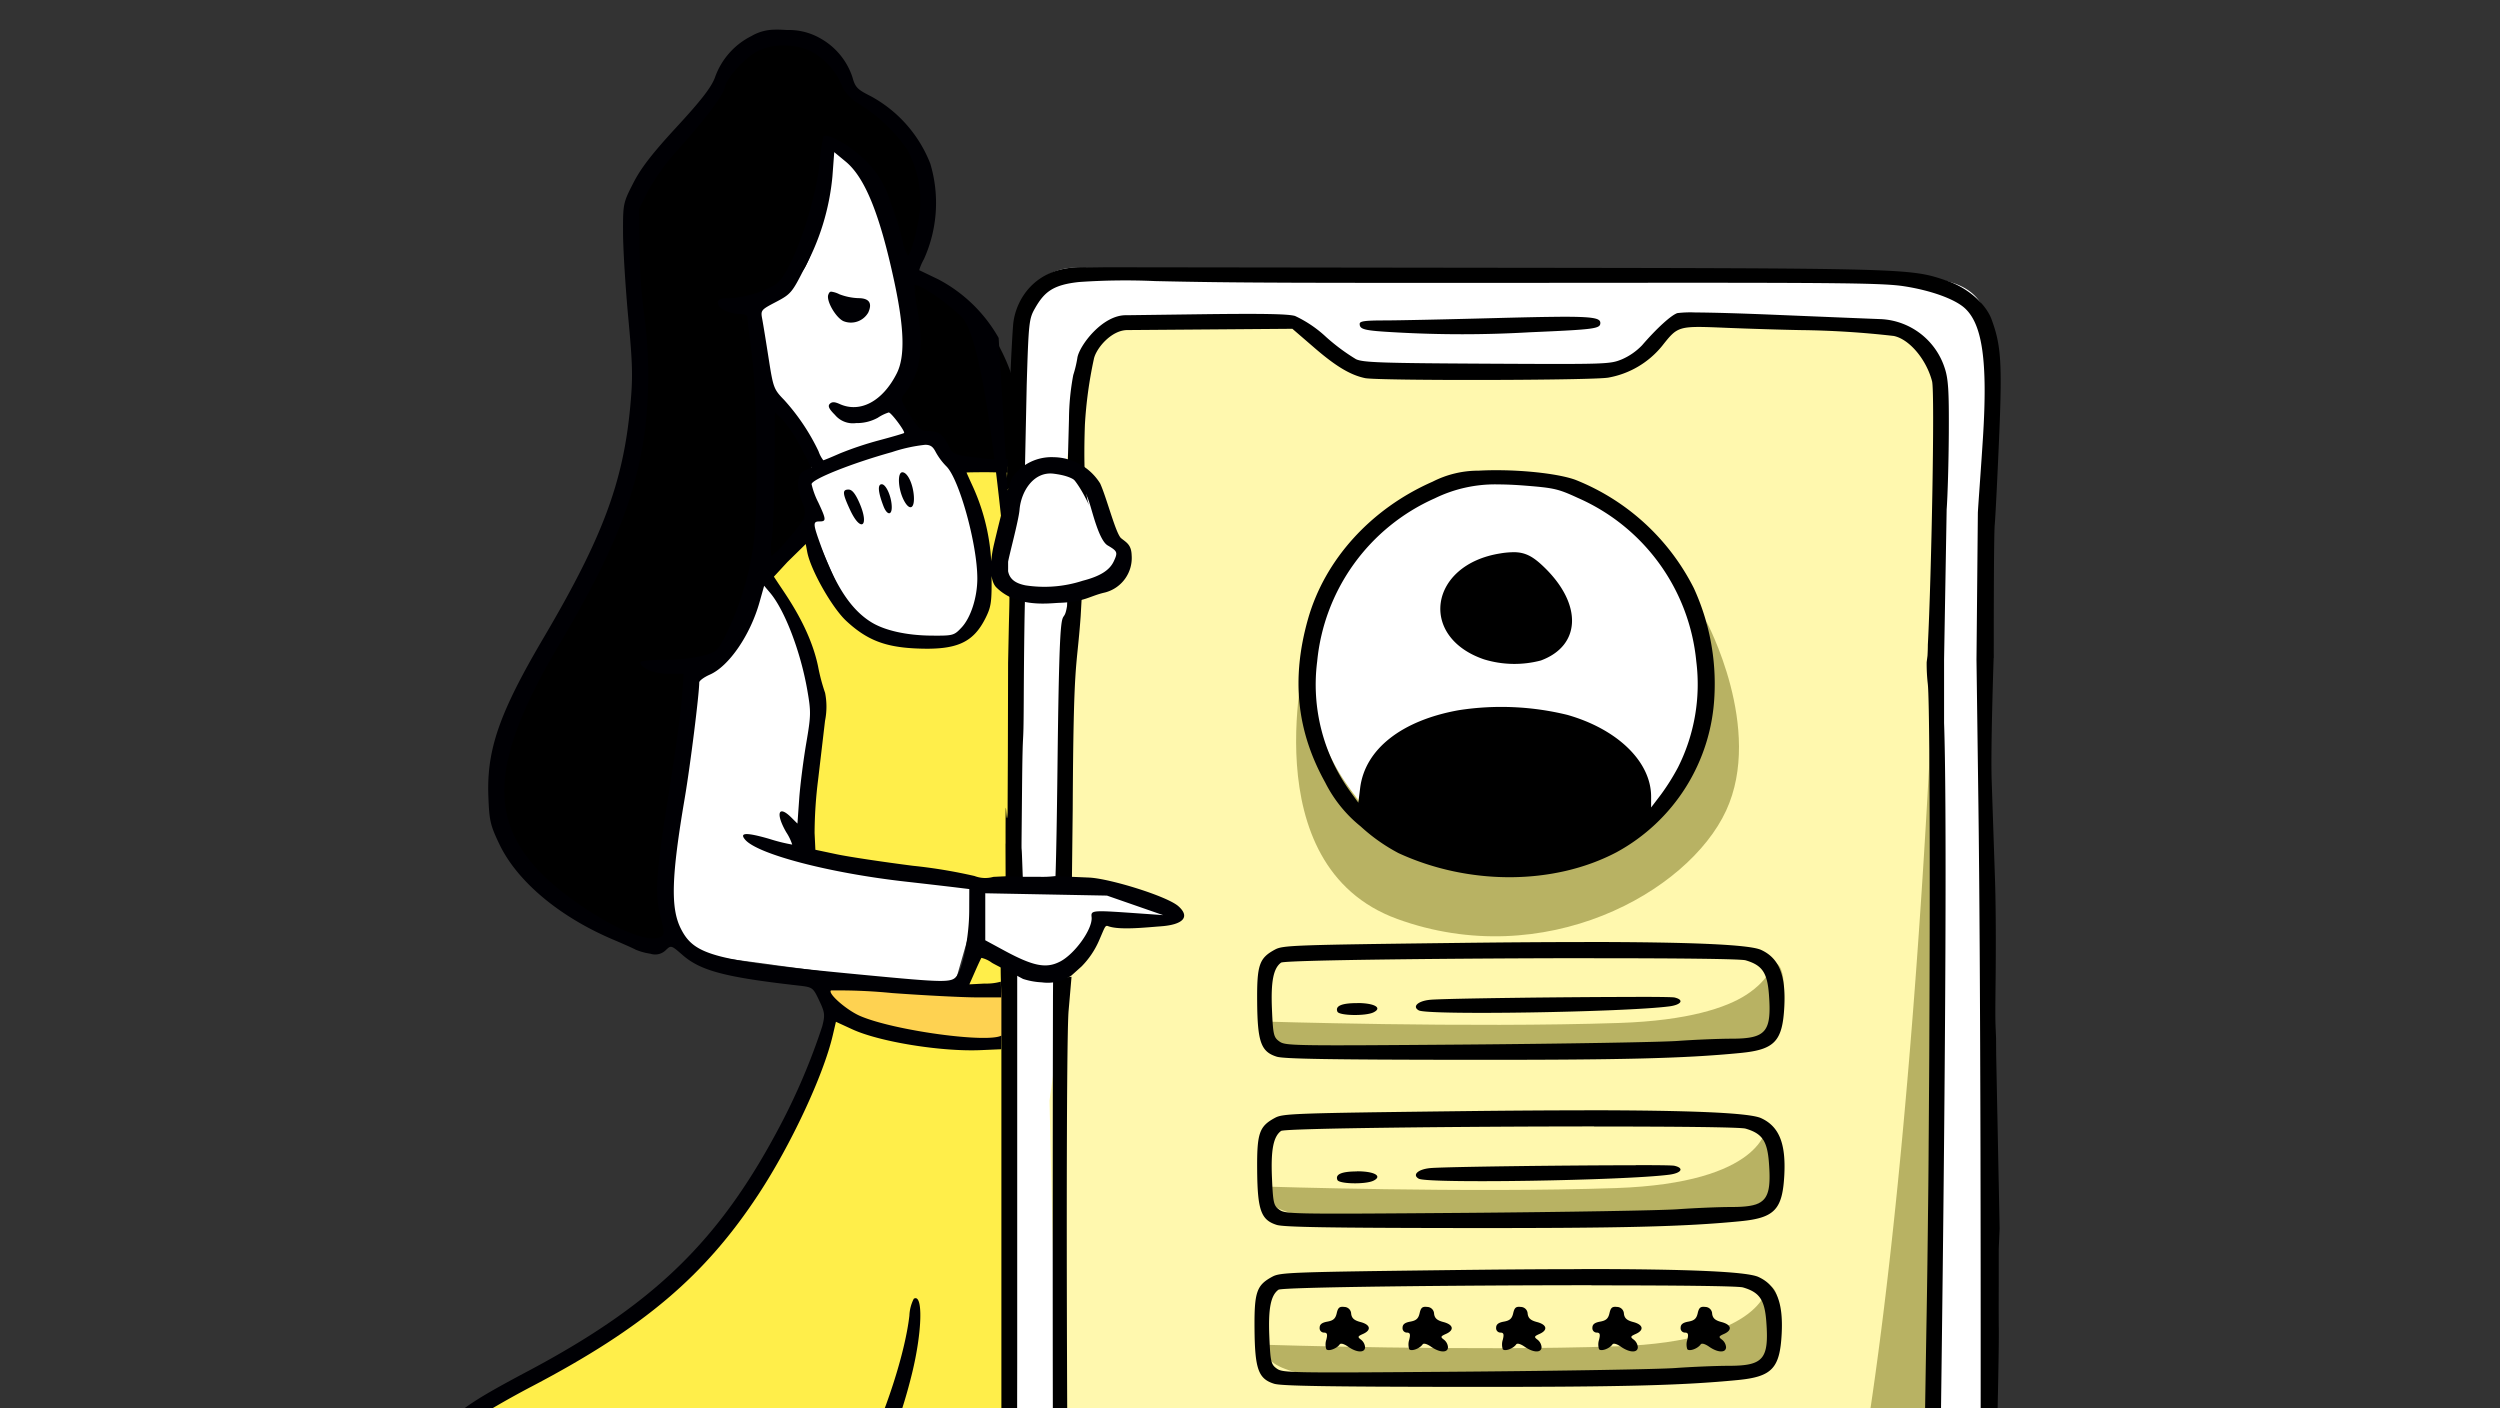 <svg xmlns="http://www.w3.org/2000/svg" xmlns:xlink="http://www.w3.org/1999/xlink" width="355" height="200" viewBox="0 0 355 200">
  <rect x="0" y="0" width="355" height="200" fill="#333333" stroke="none"/>
  <defs>
    <clipPath id="clip-path">
      <rect id="Rectangle_2341" data-name="Rectangle 2341" width="355" height="200" rx="7" fill="#61e268"/>
    </clipPath>
  </defs>
  <g id="Group_19349" data-name="Group 19349" transform="translate(-146 -2614)">
    <g id="Mask_Group_41" data-name="Mask Group 41" transform="translate(146 2614)" clip-path="url(#clip-path)">
      <g id="Group_19335" data-name="Group 19335" transform="translate(53.396 4.206)">
        <g id="Group_19332" data-name="Group 19332" transform="translate(90.216 33.794)">
          <path id="Path_34264" data-name="Path 34264" d="M8.052,0,128.667,1.592c4.443,0,8.646,1.99,8.646,6.408l.911,160.833L139.794,237a8.023,8.023,0,0,1-8.045,8H8.052a8.023,8.023,0,0,1-8.045-8L-1.1,112.167.006,8A8.023,8.023,0,0,1,8.052,0Z" transform="translate(1.101)" fill="#fff"/>
          <path id="Path_34261" data-name="Path 34261" d="M307.224,2664.408l-2.542,14.7,8.282,13.606-7.294,6.442-.988,39.31,14.942,5.829-10.044.622-4.9,7.609-2.491,17.765,2.491,109.025,8.854,6.156h108l6.009-12.513.725-206.928-4.948-5.461-31.819-.994-8,6.456-36.819-.454-11.864-6.87-23.054.868Z" transform="translate(-296.773 -2652)" fill="#fff590" opacity="0.726"/>
        </g>
        <path id="path1650" d="M295.874,379.07s-2.564,2.976-2.6,3.906,4.754,8.693,5.872,11.93a24.094,24.094,0,0,1,.509,12.945c-1.119,5.562-.966,14.969-.966,14.969s18.832,2.274,20.409,2.78c.607.195,4.165-.641,4.237,2.5.1,4.245-3.5,13.185-2.935,13.06a50.978,50.978,0,0,1,6.468.5L328,401.681l.305-34.486-9.2-1.011s5.278,9.915,5.024,16.792c-.129,3.473-.557,4.129-1.495,5.683a5.477,5.477,0,0,1-4.433,3.217,26.9,26.9,0,0,1-10.578-1.231s-8.3-7.977-8.927-13.553Z" transform="translate(-237.274 -304.983)" fill="#ffee4a"/>
        <path id="path1652" d="M315.874,566.068c-.611-.608-1.253-4.395-1.253-4.395l25.938,1.216s0,7.616-.18,7.616-22.742-2.614-24.5-4.438Z" transform="translate(-250.905 -426.329)" fill="#fed251"/>
        <path id="path1654" d="M210.258,574.638a60.413,60.413,0,0,1-11.567,25.188c-9.637,12.443-16.822,19.249-25.021,23.4S152.7,634.583,149.4,641.02s-2.2,16.221-1.118,18.151,5.9,5.435,12.8,3.719,17.116-5.006,17.116-5.006-7.264-3.72-14.024-2.647,6.687-3.576,12.728-1.43,16.973,5.793,21.792,3.646,18.77-15.232,20.638-28.533.576-8.512,0-2.5-7.336,21.74-14.959,27.391a40.507,40.507,0,0,1-16.865,6.841s21.611,8.6,30.6,10.537,15.822,2.074,17.26.214,1.007-6.007,1.007-7.08-1.654-54.135-1.654-54.135l.791-31.752s-18.016.333-25.252-4.33h0Z" transform="translate(-145.249 -434.934)" fill="#ffee4a"/>
        <path id="Path_34262" data-name="Path 34262" d="M295.291,2692.872l1.654,5.423h6.275l5.384-.55,4.232-3.377v-2.61l-2.288-2.571-1.944-6-3.594-3.033-4.086-.338-3.168,2.15-.811,2.737-.911,3.815Z" transform="translate(-206.596 -2618.206)" fill="#fff"/>
        <g id="Group_19333" data-name="Group 19333" transform="translate(96.499 84.013)">
          <path id="path1673" d="M545.653,455.457s-.128,2.315-3.805,4.682c-2.767,1.785-8.163,3.642-17.983,3.972-21.348.715-50.839-.213-50.839-.213s-2.2,3.933,9.977,4.648,52.087-.5,55.681-.929,7.63-1.144,8.07-3.647S547.928,455.743,545.653,455.457Z" transform="translate(-443.813 -407.071)" fill="#6a650f" opacity="0.469"/>
          <path id="path1688" d="M544.221,527.051s-.432,7.937-21.36,8.653-49.838-.215-49.838-.215-2.157,3.933,9.78,4.649,51.061-.5,54.585-.93,7.48-1.143,7.911-3.646S546.45,527.337,544.221,527.051Z" transform="translate(-443.298 -455.217)" fill="#6a650f" opacity="0.469"/>
          <path id="path1690" d="M544.221,593.91s-.432,7.938-21.36,8.653-49.838-.214-49.838-.214-2.157,3.933,9.78,4.649,51.061-.5,54.585-.929,7.48-1.145,7.911-3.647S546.45,594.2,544.221,593.91Z" transform="translate(-443.081 -499.607)" fill="#6a650f" opacity="0.469"/>
          <path id="path1671" d="M544.846,679.23s-29.8,15.676-49.735,17.193-23.6-5.461-23.6-5.461-.1,13.348,9.255,13.754,36.818.708,45.361.708,15.765-.4,17.392-1.821,2.441-3.742,2.339-7.888-1.016-16.485-1.017-16.485Z" transform="translate(-442.458 -556.329)" fill="#6a650f" opacity="0.469"/>
          <path id="path1658" d="M543.588,345.6c-5.39,11.63-25.833,22.957-46.683,15.372s-12.872-38.146-12.872-38.146,1.176,23.987,18.263,29.145,28.478-.606,34.377-9.4,4.109-23.869,4.109-23.869S548.978,333.965,543.588,345.6Z" transform="translate(-448.381 -318.694)" fill="#6a650f" opacity="0.469"/>
          <path id="path1661" d="M521.637,387.533s-5.087,126.62-20.953,147.048-31.332,14.2-31.332,14.2-2.13,6.025-7.928,6.025-6.6-6.26-6.6-6.26-28.793,3.934-40.8-11.64a119.31,119.31,0,0,1-16.985-29.733l.915,40.151s-3.56,15.472,16.985,16.788,78.416-.606,78.416-.606l11.388-1.085s14.548,3.815,15.564-9.028.611-84.143.611-84.143Z" transform="translate(-397.043 -378.422)" fill="#6a650f" opacity="0.469"/>
        </g>
        <path id="Path_34263" data-name="Path 34263" d="M292.262,2748.8l6.747,2.692,5.372.543,3.063-2.751,1.921-4.4v-.829l6.544.511h3.083l.971-1.371-9.988-3.3-12.167-.484-4.613.484h-1.8Z" transform="translate(-206.618 -2618.206)" fill="#fff"/>
        <path id="Path_34265" data-name="Path 34265" d="M4079.549,2642.021l-10.759,93.888,6.462,13.34,38.6,5.2,4.323-15.109-24.276-3.427v-22.7l-1.967-9.2-4.328-8.511,6.3-6.433,5.143,11.844,8.477,4.424,8.792-1.325,1.864-6.79v-8.154l-4.323-10.316-3.821-2.81h-2.512l-2.9-4.155,2.9-5.91v-8.237l-3.721-13.7-3.377-9.321-4.074-2.35-10.571,4.452Z" transform="translate(-4031.888 -2618.206)" fill="#fff"/>
        <path id="Path_34266" data-name="Path 34266" d="M27.656,0A27.578,27.578,0,0,1,55.312,27.5c0,5.225-1.638,13.25-4.342,17.669C46.278,52.843,37.675,55,27.656,55a27.5,27.5,0,1,1,0-55Z" transform="translate(132.652 63.794)" fill="#fff"/>
        <g id="Group_19336" data-name="Group 19336">
          <path id="path1647" d="M227.474,207.335s-6.06-.807-7.677,3.3S208.028,224.6,207.6,227s-2.063,7.352-1.667,12.216,3.092,16.614,0,27.483-11.417,25.945-14.582,31.022-4.83,16.667-4.039,21.673,12.729,13.23,17.476,15.017,6.976,1.144,6.473-2a49.775,49.775,0,0,1,1.006-17.092,145.86,145.86,0,0,0,2.445-16.59l.72-3.218s3.451.787,5.9-6.078,2.3-6.222,2.3-6.222l7.463-6.929-.2-3.084.05-4,.489-1.446a10.617,10.617,0,0,0-3.642-7.959c-3.966-3.691-4.12-12.894-4.12-12.894l-1.627-2.225-3.61-.151s10.068-1.263,12.153-5.308,2.435-9.875,2.892-14.224.007-4.336,2.347-3.173,4.627,5.613,6.153,10.215a97.14,97.14,0,0,1,2.645,10.568l.864,10.417-3,5.007,3.763,5.461a3.24,3.24,0,0,1,3.61,1.213c1.373,1.973,10.781,3.085,10.781,3.085l-.763-13.1s-2.187-7.181-7.374-10.821a52.4,52.4,0,0,0-7.476-4.652s5.136-8.849,1.118-15.726-7.729-7.23-9.458-10.113-3.909-6.166-10.057-6.042Z" transform="translate(-169.609 -205.574)"/>
          <path id="path1721" d="M174.1,158.176c-6.6,0-9.177,4.644-9.579,7.838-.11.869-.365,5.619-.549,10.558-.277,7.405-.162,12.128-.7,13.41l2.861-1.832.28-13.264c.267-8.837.326-9.392,1.17-10.867,1.313-2.3,2.512-3.343,6.257-3.742a94.716,94.716,0,0,1,10.806-.133c11.432.254,18.1.278,65.923.242,31.815-.024,37.542.045,40.429.492,3.837.593,7.229,1.823,8.647,3.134,2.487,2.3,3.228,7.569,2.563,18.23-.259,4.159-.63,9-.732,10.759l-.194,20.853,2.452-.186s-.017-17.219.137-18.905c.1-1.061.372-6.548.615-12.193.462-10.746.3-13.292-1.057-16.974-.837-2.267-3.44-4.522-6.352-5.5-5.3-1.788-4.77-1.774-67.756-1.848ZM261.35,164.6a15.66,15.66,0,0,0-2.546.091c-.889.3-2.943,2.173-5.009,4.568a8.891,8.891,0,0,1-2.848,1.988c-1.72.705-2.076.716-19.16.626-15.044-.08-17.571-.166-18.605-.63a28.551,28.551,0,0,1-4.234-3.139,16.942,16.942,0,0,0-4.435-3.007c-1.024-.3-4.767-.358-14.009-.236l-9.9.131c-3.451-.106-6.767,4.4-7,6.07a15.95,15.95,0,0,1-.58,2.417,34.9,34.9,0,0,0-.609,6.256l-.208,7.691c1.668,1.242,3.111,4.731,3.111,4.621v0c-.728-1.417-.815-6.7-.643-11.489a60.058,60.058,0,0,1,1.261-9.286c.269-1.5,2.46-4.172,4.777-4.172l10.641-.082,12.784-.1,3.164,2.73c3.023,2.608,5.08,3.837,7.151,4.274,1.861.392,32.376.329,34.546-.07a12.7,12.7,0,0,0,7.636-4.494c2.273-2.873,2.24-2.863,9.077-2.58,3.237.134,8.022.281,10.632.326a128.579,128.579,0,0,1,13.188.832c2.2.444,4.63,3.316,5.443,6.442.412,1.585-.1,27.925-.6,37.388a28.5,28.5,0,0,1-.164,2.94,8.482,8.482,0,0,1,2.468-.852l.366-21.3c.145-1.89.283-6.766.306-10.835.034-6.108-.072-7.733-.612-9.312a10.031,10.031,0,0,0-8.917-6.857c-1.195-.043-8.011-.321-15.148-.619-4.929-.205-8.9-.32-11.32-.331h0Zm-19.193.614c-2.193.011-5.2.077-9.313.186-6.669.178-13.707.331-15.639.331-2.8.006-3.512.105-3.512.493,0,.8.683.958,5.093,1.2v0a166.108,166.108,0,0,0,19.019-.009c9.28-.4,10.062-.5,10.062-1.326,0-.657-.882-.9-5.71-.879ZM233.423,187c-.967-.007-1.919.013-2.824.064a14.246,14.246,0,0,0-6.545,1.563c-8.777,3.855-15.317,11.074-17.709,19.549-2.382,8.442-1.592,15.888,2.454,23.164a18.888,18.888,0,0,0,5.037,6.242,25.6,25.6,0,0,0,5.364,3.787c10.055,4.638,22.13,4.532,30.943-.107a26.666,26.666,0,0,0,13.923-22.176,32.58,32.58,0,0,0-2.929-15.355,32.092,32.092,0,0,0-16.829-15.373C242.083,187.558,237.613,187.026,233.423,187Zm-.163,2.017c1.16,0,2.438.056,3.893.17,4.158.328,4.732.461,7.523,1.748a28.3,28.3,0,0,1,16.817,23.213,26.237,26.237,0,0,1-2.6,15.055,31.268,31.268,0,0,1-2.431,3.871l-1.383,1.817v-1.535c0-4.939-4.738-9.569-11.884-11.61a39.441,39.441,0,0,0-15.446-.666c-8.118,1.458-13.3,5.546-13.986,11.035l-.261,2.1-1.212-1.676a25.968,25.968,0,0,1-4.63-18.39,28.3,28.3,0,0,1,16.7-23.157A19.5,19.5,0,0,1,233.26,189.013Zm2.3,9.626a12.044,12.044,0,0,0-1.913.175c-10.073,1.6-11.639,11.849-2.3,15.04a14.716,14.716,0,0,0,8.076.161c5.706-2.113,5.923-7.965.485-13.23C238.325,199.251,237.235,198.649,235.559,198.639Zm-61.245,4.828-2.075.237-.1,2.581c-.656,4.014-1.046-4.451-1.353,22.587-.189,16.566-.364,17.1-.364,17.1l2.4.085h0l.122-10.873c.112-22.072.538-19.315,1.13-27.453l.238-4.263h0Zm-10.394.127-.134.106c.272.352.159,2.293.082,5.793l-.1,4.877-.033,13.108v.017h0l-.039,8.075c-.169,3.517-.3-6.025-.287,4.461H163.4l.021,5.961,2.481.063h0l-.166-4.477c-.073-1.99-.086,1.641.011-9s.206-4.814.244-12.716c.033-7.186.128-14.434.221-15.533Zm137.36,10.26.273,20.608c.291,21.919.406,68.528.263,121.394-.092,34.124-.118,35.2-.849,36.928-2.086,4.943-5.8,7.526-12.518,8.712a35.247,35.247,0,0,0-5.68,1.852l10.47-.7,2.089-1.058c4.311-2.183,5.7-3.618,7.626-7.855a12.962,12.962,0,0,0,.917-5V353.228h0l-.119-3.807c-.065-2.094.079-11.3.321-20.466s.41-18.15.377-19.973c-.032-1.732-.008-6.488-.008-6.488h0v-4.977h0l.125-2.838h0l-.245-12.3-.244-12.3h0l-.017-2.44-.045-1.054c-.073-1.7-.073-2.134-.015-7.685,0,0,.093-8.252-.093-13.822-.132-3.929-.343-10.231-.47-14.009-.159-4.718.294-17.824.294-17.824Zm-7.074.4a25.349,25.349,0,0,0,.164,3.13c.432,3.919.327,60.848-.164,89.2-.5,29.175-.6,44.429-.39,62.089.132,11.03-.395,15.972-2,18.842-.757,1.351-1.144,1.626-3.509,2.5-2.454.905-3.169,1-9.3,1.231h0c-9.515.358-75.829.6-84.864.315-11.761-.376-13.606-.665-16.593-2.587-3.55-2.285-4.461-5.466-4.473-15.6,0-3.433-.17-8.2-.371-10.6-.562-6.779-.844-93.268-.346-99.019l.418-4.832h0l-2.62.324-.014,1.936c-.014,1.942-.184,90.25.311,103.794.227,6.2.4,12.457.373,13.9a19.044,19.044,0,0,0,1.8,8.54,14.723,14.723,0,0,0,6.449,5.08c2.053.834,2.594.889,11.458,1.161,13,.4,26.814.451,54.108.2,33.455-.3,39.15-.5,42.753-1.5,5.255-1.452,6.817-3.047,7.793-7.957.677-3.406,1.157-14.536.911-21.112-.245-6.519-.21-16.238.151-43.58.7-53.149.8-86.408.427-96.812v-9.037c-.079-2.184-2.3-.943-2.3-.943Zm-50.221,27.091Zm1.6,12.652q-7.638,0-17.654.121c-23.539.284-25.132.341-26.243.937-2.273,1.22-2.6,2.177-2.552,7.506.049,5.632.549,7.018,2.785,7.716,1,.312,7.524.422,26.2.443,22.892.025,31.631-.189,39.638-.971,4.862-.473,5.978-1.654,6.232-6.578.231-4.49-.752-6.891-3.3-8.059C269.06,254.362,260.862,253.994,245.586,253.993Zm1.4,2.3c11.445,0,20.79.084,21.511.294,2.353.689,3.076,1.745,3.311,4.841.4,5.332-.394,6.278-5.282,6.289-1.8,0-5.245.144-7.647.316s-15.916.4-30.032.514c-24.8.194-25.695.179-26.552-.436-.817-.586-.9-.948-1.056-4.512-.172-3.986.193-5.875,1.29-6.681C203.018,256.554,227.913,256.3,246.984,256.29Zm5.912,5.494c-9.344,0-27.426.214-29.259.411-1.7.183-2.511.966-1.552,1.5,1.258.706,29.151.26,35.557-.568,1.745-.226,2.17-.934.76-1.263C258.155,261.81,256.012,261.785,252.9,261.784Zm-39.554.877q-3.33,0-2.808,1.219c.245.568,3.971.643,5.1.105C216.987,263.346,215.8,262.661,213.343,262.661Zm32.243,15.225q-7.638,0-17.654.12c-23.539.284-25.132.341-26.243.937-2.273,1.219-2.6,2.176-2.552,7.5.049,5.632.549,7.017,2.785,7.716,1,.312,7.524.422,26.2.443,22.892.025,31.631-.188,39.638-.969,4.862-.474,5.978-1.654,6.232-6.58.231-4.49-.752-6.889-3.3-8.058C269.06,278.256,260.862,277.888,245.586,277.887Zm1.4,2.3c11.445,0,20.79.084,21.511.3,2.353.688,3.076,1.744,3.311,4.841.4,5.331-.394,6.277-5.282,6.287-1.8,0-5.245.145-7.647.317s-15.916.4-30.032.515c-24.8.194-25.695.179-26.552-.437-.817-.586-.9-.949-1.056-4.512-.172-3.986.193-5.875,1.29-6.682C203.018,280.447,227.913,280.189,246.984,280.183Zm5.912,5.5c-9.344,0-27.426.214-29.259.411-1.7.183-2.511.966-1.552,1.5,1.258.707,29.151.26,35.557-.569,1.745-.227,2.17-.934.76-1.263C258.155,285.7,256.012,285.679,252.9,285.678Zm-39.554.876q-3.33,0-2.808,1.219c.245.568,3.971.643,5.1.105C216.987,287.239,215.8,286.554,213.343,286.554Zm-50.6-29.482c-.091.439.073,4.6.073,4.6v6.563h0v57.724c0,14,.188,26.991.458,31.633.252,4.332.465,12.562.474,18.289l.017,10.412h0s.215,3.331.334,4.592a27.594,27.594,0,0,0,2.337,9.367c.514,1,1.8,2.892,1.8,3.045,0,.009-.213.021-.13.027l4.448.282,1.6-.287c-.619-.019-1.047-.036-1.122-.057-2.508-.666-4.866-4-5.862-8.894-.456-2.242-.6-5.087-.584-11.4.011-4.627-.144-10.457-.347-12.956-1.124-13.831-1.243-19.581-1.177-56.3v-55.2Zm82.468,43.361q-7.638,0-17.654.121c-23.539.284-25.132.341-26.243.937-2.273,1.22-2.6,2.176-2.552,7.5.05,5.632.548,7.018,2.785,7.715,1,.312,7.523.422,26.2.443,22.892.025,31.63-.189,39.638-.971,4.861-.473,5.978-1.654,6.232-6.578.231-4.49-.753-6.891-3.3-8.059C268.68,300.8,260.483,300.435,245.207,300.434Zm1.4,2.3c11.444,0,20.79.084,21.511.294,2.353.688,3.076,1.745,3.311,4.841.4,5.332-.393,6.278-5.282,6.289-1.8,0-5.245.144-7.647.316s-15.915.4-30.031.514c-24.8.194-25.695.179-26.553-.436-.816-.586-.9-.949-1.055-4.512-.172-3.986.192-5.875,1.29-6.681C202.638,302.994,227.533,302.736,246.6,302.731Zm-35.332,3.047c-.5-.013-.688.209-.846.909-.173.764-.484,1.045-1.326,1.194-.779.138-1.1.394-1.1.877a.621.621,0,0,0,.6.68c.467,0,.545.221.352,1a2.194,2.194,0,0,0-.011,1.347h0c.261.374,1.478-.055,1.908-.673.144-.207.619-.076,1.211.338,1.242.865,2.391.888,2.391.046a1.517,1.517,0,0,0-.58-1.058c-.508-.375-.475-.473.285-.808,1.231-.544,1.069-1.319-.35-1.69-.9-.235-1.245-.538-1.33-1.177a.99.99,0,0,0-.972-.969c-.087-.01-.164-.018-.236-.02Zm11.771,0c-.5-.013-.688.209-.846.909-.173.764-.484,1.045-1.324,1.194-.779.138-1.1.394-1.1.877a.62.62,0,0,0,.6.68c.468,0,.545.221.352,1a2.209,2.209,0,0,0-.011,1.347h0c.262.374,1.48-.055,1.91-.673.145-.207.619-.076,1.211.338,1.241.865,2.39.888,2.39.046a1.517,1.517,0,0,0-.58-1.058c-.509-.375-.474-.473.285-.808,1.231-.544,1.069-1.319-.351-1.69-.9-.235-1.245-.538-1.329-1.177a.992.992,0,0,0-.972-.969c-.087-.01-.165-.018-.236-.02h0Zm13.29,0c-.5-.013-.688.209-.846.909-.173.764-.484,1.045-1.326,1.194-.779.138-1.1.394-1.1.877a.62.62,0,0,0,.6.68c.467,0,.545.221.352,1a2.2,2.2,0,0,0-.011,1.347h0c.262.374,1.479-.055,1.909-.673.144-.207.618-.076,1.211.338,1.242.865,2.391.888,2.391.046a1.517,1.517,0,0,0-.58-1.058c-.508-.375-.474-.473.285-.808,1.229-.544,1.068-1.319-.351-1.69-.9-.235-1.245-.538-1.328-1.177a.991.991,0,0,0-.973-.969c-.087-.01-.166-.018-.237-.02Zm13.669,0c-.5-.013-.688.209-.846.909-.173.764-.484,1.045-1.326,1.194-.779.138-1.1.394-1.1.877a.62.62,0,0,0,.6.68c.467,0,.545.221.352,1a2.2,2.2,0,0,0-.011,1.347h0c.262.374,1.479-.055,1.909-.673.144-.207.618-.076,1.211.338,1.242.865,2.391.888,2.391.046a1.517,1.517,0,0,0-.58-1.058c-.508-.375-.474-.473.285-.808,1.229-.544,1.069-1.319-.351-1.69-.9-.235-1.245-.538-1.328-1.177a.991.991,0,0,0-.973-.969c-.087-.01-.166-.018-.237-.02Zm12.53,0c-.5-.013-.688.209-.846.909-.173.764-.484,1.045-1.326,1.194-.779.138-1.1.394-1.1.877a.621.621,0,0,0,.6.68c.467,0,.545.221.352,1a2.194,2.194,0,0,0-.011,1.347h0c.261.374,1.478-.055,1.908-.673.144-.207.619-.076,1.211.338,1.242.865,2.391.888,2.391.046a1.517,1.517,0,0,0-.58-1.058c-.508-.375-.475-.473.285-.808,1.231-.544,1.069-1.319-.35-1.69-.9-.235-1.245-.538-1.33-1.177a.99.99,0,0,0-.972-.969c-.087-.01-.164-.018-.236-.02Zm-56.145,22.81c-3.1,0-5.691.987-6.319,3.06-.448,1.481-.9,1.814-1.083,9.041-.229,9.125.092,10.78,2.666,13.793,2.637,3.09,2.1,3.024,23.4,2.85,9.939-.081,20.548,0,23.576.178,7.314.434,19.5.256,21.383-.312a8.648,8.648,0,0,0,4.365-3.508c.536-.869.616-2.236.577-9.837l-.046-8.828c0-2.079-.9-5.564-5.462-5.564l-21.309-.038c-11.72-.022-26.378-.236-32.573-.478Zm.5,1.8c.753.017,1.778.094,3.306.224a410.841,410.841,0,0,0,46.092.663c5.739-.22,9.383.129,11.405.049,5.776-.225,4.879,5.083,4.879,5.083l.276,6.345c.325,7.484.3,8.369-.292,9.591-.919,1.9-1.947,2.576-4.662,3.081h0c-2.861.531-6.927.507-17.933-.109-6.12-.342-12.313-.408-23.162-.246-8.144.12-16.09.232-17.656.247-3.489.035-4.906-.55-6.243-2.573-1.439-2.176-1.862-5.693-1.568-13.012.282-7.018.548-7.807,2.992-8.872a5.017,5.017,0,0,1,2.57-.469h0Zm10.616,9.017c-6.224.018-7.216.145-7.346.446-.427.988,1.255,1.311,8.076,1.55,8.8.309,37.861.4,41.12.121,2.089-.175,2.563-.323,2.563-.8,0-.322-.385-.7-.854-.834s-12.064-.322-25.764-.411C226.852,339.426,221.236,339.4,217.5,339.406Zm29.983,9.437c-.243,0-.517,0-.825.007-3.642.053-5.02.334-5.177,1.057-.109.5.167.582,1.894.557,3.739-.054,5.8-.424,5.937-1.064.1-.455-.126-.561-1.829-.556ZM236.4,370.326c-3.242-.048-6.731,1.8-7.878,4.883a7.386,7.386,0,0,0,3.766,8.8,7.558,7.558,0,0,0,10.647-5,7.1,7.1,0,0,0-2.018-6.951A6.512,6.512,0,0,0,236.4,370.326Zm.076,2.227a3.68,3.68,0,0,1,2.96,1.57,5.126,5.126,0,0,1-.845,7.2,3.38,3.38,0,0,1-2.719,1.1,4.59,4.59,0,0,1-4.309-2.338c-1.777-3.088-.1-6.457,3.667-7.38A4.972,4.972,0,0,1,236.479,372.554Z" transform="translate(-74.016 -124.436)"/>
          <path id="path1437" d="M124.013,202.684a6.538,6.538,0,0,0-3.408.9,10.426,10.426,0,0,0-5.2,5.916c-.532,1.4-1.977,3.256-5.424,6.994-3.482,3.776-5.075,5.836-6.162,7.965-1.442,2.825-1.466,2.939-1.456,7.058.006,2.3.338,7.717.739,12.033.633,6.8.672,8.487.284,12.648-1.005,10.8-3.936,18.626-12.292,32.817-6.288,10.677-8.106,15.891-7.855,22.54.131,3.475.27,4.08,1.566,6.793,2.532,5.3,8.554,10.337,16.22,13.574,1.358.575,2.76,1.2,3.116,1.394a8.456,8.456,0,0,0,2.088.578,2.156,2.156,0,0,0,2.2-.5c.752-.722.775-.716,2.4.7,2.555,2.226,6.042,3.144,16.4,4.32,2.062.234,2.1.261,2.982,2.118.81,1.705.851,2.048.445,3.653a91.144,91.144,0,0,1-6.045,14.232c-8.536,16.2-17.838,25.246-35.732,34.744-7.225,3.835-9.171,5.1-12.1,7.875-6.622,6.277-9.792,12.664-9.468,19.076.26,5.146,2.267,8.724,6.066,10.817,1.84,1.015,2.345,1.113,5.629,1.113,3.609,0,6.03-.456,12.151-2.285,3.594-1.075,7.223-1.79,8.229-1.622.682.114.395.673-2.374,4.612-1.733,2.464-3.5,4.851-3.927,5.3-1.608,1.7-1.35,4.874.545,6.643l.931.871-1.2,2.112c-2.434,4.277-5.93,9.328-7.536,10.889-14.2,1.6,61.54,1.57,19.758,1.606v-1.585a3.386,3.386,0,0,0-.732-2.364c-.649-.692-1.926-4.993-1.926-6.489,0-.493.106-.491.844.024a2.635,2.635,0,0,0,3.416-.151c.753-.59.994-1.2,1.186-3.029.326-3.107.952-4.155,4.907-8.228,2.491-2.564,3.349-3.7,3.21-4.224-.149-.566,1.338.038,6.889,2.8,8.678,4.316,12.723,5.932,18.109,7.236,4.02.974,4.325.994,9.282.61,2.82-.217,6.329-.967,6.448-.649l-.183-2.313-2.658.464c-8.706,1.52-14.8-.045-30.756-7.9l-9.872-4.86,2.658-.845c5.293-1.684,9.341-4.357,13.821-9.127,6.016-6.406,10.563-15.39,13.165-26.013,1.469-5.995,1.6-11.457.257-10.631a5.755,5.755,0,0,0-.624,2.408c-.631,5.392-3.349,13.785-6.7,20.682-5.869,12.091-15.415,20.381-24.409,21.2-2.1.192-2.7.071-5.613-1.134A46.692,46.692,0,0,0,91.839,422.4c-6.36-.572-10.444.12-12.046,2.039-.8.959-.126,1.429,1.127.785q3.949-2.03,14.707-.118c2.3.409,2.434.481,1.407.745-4.519,1.156-15.451,3.73-16.636,3.918a12.3,12.3,0,0,1-3.561-.206c-3.764-.778-6.535-4.24-7.164-8.949a17.076,17.076,0,0,1,.342-5.058,39,39,0,0,1,2.047-5.318,34.888,34.888,0,0,1,9.4-10.312c1.253-.889,4.841-2.961,7.974-4.6,15.872-8.327,24.563-15.7,32.173-27.288,4.6-7,9.2-16.859,10.528-22.526l.456-1.949,2.343,1.077c3.854,1.77,12.627,3.19,18.212,2.948l2.927-.127.021-1.943c-1.954,1.1-15.2-.7-20.036-2.766-1.918-.82-4.638-3.187-4.183-3.641a77.777,77.777,0,0,1,8.708.373c4.654.338,10.045.614,11.976.614h3.512l-.062-2.234a7.652,7.652,0,0,1-2.3.271l-2.17.113.8-1.812c.437-1,.849-1.874.916-1.95a4.058,4.058,0,0,1,1.49.7c.426.262,3.606,1.861,3.606,1.861l.808.43a10.216,10.216,0,0,0,2.675.486,6.027,6.027,0,0,0,4.2-.97h0l1.438-1.291a12.034,12.034,0,0,0,2.509-3.742c.793-1.81.83-2.142,1.255-1.98,1.6.611,5.492.171,7.47.028,3.238-.233,4.2-1.353,2.522-2.849-1.61-1.44-9.823-3.95-12.677-4.074l-2.467-.107h0l-2.4-.1h0a14.369,14.369,0,0,1-2.273.094h-2.255l-2.481-.071h0l-1.729.083a4.214,4.214,0,0,1-2.679-.124,72.243,72.243,0,0,0-8.733-1.449c-4.281-.545-9.152-1.281-10.822-1.633l-3.038-.642-.114-2.391a62.73,62.73,0,0,1,.5-7.552c.334-2.838.777-6.6.983-8.366a10.074,10.074,0,0,0,.01-3.964,26.922,26.922,0,0,1-1-3.778c-1.145-5.463-4.515-10.055-5.737-11.918l-.533-.811,1.923-2.084,2.6-2.548.211,1.128c.48,2.541,3.513,7.9,5.535,9.782,2.888,2.686,5.455,3.706,9.848,3.913,5.8.274,8.181-.771,9.959-4.361.784-1.582.878-2.277.828-6.128a29.536,29.536,0,0,0-2.6-12.377c-.522-1.133-.948-2.083-.948-2.11s1.378-.049,3.061-.049l2.808.054h0L157,263.639l-1.123.046a16.544,16.544,0,0,1-2.262-.1c-4.561-.574-4.336-.487-5.115-2-.788-1.534-1.369-1.9-2.985-1.914-.826,0-1.272-.42-2.411-2.249-1.369-2.2-1.384-2.262-.719-3.11,2.191-2.794,2.74-6.412,1.8-11.8a20.392,20.392,0,0,1-.448-3.53c.429-.426,4.517,2.321,6.716,4.514,4.212,4.2,6.594,42.715,6.59,35.728l-.008-10.307L155.7,246.457a21.126,21.126,0,0,0-8.578-8.325l-2.707-1.3a7.734,7.734,0,0,1,.671-1.56,19.4,19.4,0,0,0,.907-13.563,18.548,18.548,0,0,0-8.489-9.6c-1.9-.952-2.176-1.249-2.578-2.713a9.853,9.853,0,0,0-4.553-5.485,9,9,0,0,0-4.71-1.181c-.665-.038-1.2-.061-1.653-.059v.008h0Zm1.218,2.248a9.143,9.143,0,0,1,3.774.791,9.731,9.731,0,0,1,4.541,5.153,6.1,6.1,0,0,0,2.086,2.207,22.984,22.984,0,0,1,7.073,6.608,15.409,15.409,0,0,1,1.84,8.442c-.27,2.564-1.337,6.629-1.741,6.629a5.452,5.452,0,0,1-.751-2.171,52.475,52.475,0,0,0-1.829-5.692,13.016,13.016,0,0,0-3.512-5.707c-1.938-1.958-5.338-3.894-5.882-3.353a24.973,24.973,0,0,0-.548,3.749c-.625,5.983-3.852,15.187-5.978,17.053-1.13.991-4.785,2.162-6.748,2.162-1.436,0-1.718.118-1.718.719,0,.763,1.661,1.547,3.284,1.547.491,0,.893.178.893.4s.294,2.725.654,5.569c.775,6.14.884,22.367.182,26.97a41.449,41.449,0,0,1-3.549,11.883c-1.5,3.08-1.52,3.1-3.538,3.681a23.7,23.7,0,0,1-5.482.586c-1.995,0-3.455.156-3.455.369,0,.829,1.981,1.628,4.04,1.628h2.108l-.252,3.438c-.139,1.892-.92,7.613-1.737,12.717-1.96,12.241-2.153,14.922-1.313,18.236.55,2.169.574,2.648.14,2.92h0c-1.622,1.021-6.591-.981-12.1-4.873-12.84-9.081-13.441-17.991-2.462-36.51,7.6-12.814,10.725-20.5,12.137-29.828a65.3,65.3,0,0,0-.011-17.019,74.005,74.005,0,0,1-.664-9.206l-.079-5.868,1.237-2.506a32.357,32.357,0,0,1,4.176-5.8c4.214-4.722,6.49-7.754,6.768-9.014.309-1.4,2.928-4.237,4.777-5.175a8.153,8.153,0,0,1,3.638-.726Zm32.447,61.255c-.562.761-2.452,8.756-2.666,9.675-.648,2.8-.509,5.156.354,6.013,2.877,2.861,7.224,2.283,8.86,2.2,3.712-.115,4.38-.982,6.57-1.472a5.064,5.064,0,0,0,3.789-5.294c-.048-1.5-.736-1.8-1.49-2.41s-2.06-5.769-2.982-7.78a7.921,7.921,0,0,0-6.612-3.729A6.848,6.848,0,0,0,157.678,266.187Zm5.847-.451c3,.386,4.132,1.3,5.055,4.1.435,1.321,1.378,5.366,2.6,6.082,1.4.82,1.462.986.867,2.258s-1.931,2.116-4.394,2.753a17.606,17.606,0,0,1-8.14.661c-1.511-.305-2.755-.99-2.491-3.206.1-.852,1.511-5.965,1.643-7.53C158.889,268.2,160.7,265.373,163.525,265.736Zm-31.173-45.664,1.63,1.347c2.74,2.267,4.844,7.467,6.9,17.047,1.428,6.658,1.535,10.668.353,13.016-2,3.965-5.193,5.68-8.114,4.356-.718-.324-1.09-.331-1.4-.023s-.112.727.74,1.575a3.305,3.305,0,0,0,3,1.156,6.136,6.136,0,0,0,3.077-.755,6.157,6.157,0,0,1,1.553-.754c.349,0,2.379,2.719,2.177,2.919-.072.071-1.659.536-3.526,1.033a47.572,47.572,0,0,0-5.6,1.873h0c-1.212.534-2.268.968-2.343.968a4.534,4.534,0,0,1-.678-1.286,30.1,30.1,0,0,0-4.875-7.275c-1.477-1.519-1.556-1.732-2.2-5.852-.365-2.352-.776-4.869-.911-5.6-.245-1.3-.212-1.34,1.949-2.473,2.089-1.095,2.286-1.328,4-4.72a33.84,33.84,0,0,0,4.01-13.083Zm-.426,19.812c-.215.008-.308.148-.415.426-.324.839,1.015,3.2,2.123,3.751a2.838,2.838,0,0,0,3.544-1.2c.619-1.351.136-2.054-1.409-2.054a8.367,8.367,0,0,1-2.686-.555A3.482,3.482,0,0,0,131.926,239.885Zm-8,17.119,1.072,1.022a19.7,19.7,0,0,1,2.592,3.926l1.52,2.9-.94.425c-1.136.516-1.267,2.258-.34,4.558.72,1.791.532,2.245-2.236,5.419a13.6,13.6,0,0,1-2.15,2.171,6.468,6.468,0,0,1,.067-2.549c.177-1.4.341-6,.369-10.211Zm21.345,4.627c.839,0,1.142.355,1.508,1.059a9.115,9.115,0,0,0,1.479,1.982c1.832,1.763,4.413,11.087,4.413,15.945,0,2.683-.928,5.568-2.245,6.968-1.062,1.13-1.2,1.167-4.266,1.143-3.505-.027-6.626-.72-8.538-1.9-2.869-1.763-5.084-5.116-7.16-10.842-1.148-3.165-1.166-3.473-.191-3.473s.957-.259-.186-2.7a11.146,11.146,0,0,1-.949-2.588c-.006-.689,5.721-2.976,11.417-4.558A22.353,22.353,0,0,1,145.266,261.63Zm-3.237,3.9c-.745,0-.623,2.392.206,3.984.791,1.522,1.532,1.232,1.422-.558C143.547,267.186,142.761,265.534,142.029,265.534Zm-2.927,1.7c-.622,0-.54,1.089.237,3.115.488,1.271,1.177,1.36,1.177.151C140.516,269.055,139.727,267.233,139.1,267.233Zm-4.709.755c-.935,0-.893.539.223,2.927,1.519,3.244,2.754,2.308,1.322-1C135.361,268.576,134.888,267.988,134.393,267.988ZM122.4,281.646l.846,1c2.083,2.478,4.323,8.328,5.276,13.785.546,3.127.536,3.611-.155,7.634-.4,2.361-.851,5.882-.989,7.824l-.25,3.531-.88-.875c-1.834-1.824-2.255-.579-.712,2.1a7.119,7.119,0,0,1,.849,1.755,24.629,24.629,0,0,1-3.264-.814c-3.244-.935-4.275-.9-3.433.1,1.725,2.068,11.921,4.743,22.731,5.964,2.819.319,6.022.689,7.119.822l1.993.244-.011,3.063c-.008,3.447-.82,7.816-1.7,9.156h.006c-.736,1.116-1.321,1.112-13.858-.084-20.679-1.971-23.466-2.685-25.4-6.519-1.473-2.924-1.337-7.405.561-18.56.777-4.563,2.053-14.748,2.053-16.392,0-.249.679-.751,1.509-1.116,2.711-1.188,5.752-5.63,7.059-10.306Zm31.405,43.669,8.639.165,8.638.165,3.987,1.386,3.987,1.386-3.608-.254c-6.534-.461-6.658-.45-6.55.541.178,1.647-2.37,5.229-4.5,6.323h-.006c-1.959,1.007-3.794.64-7.9-1.582l-2.693-1.458v-6.672ZM104,428.075a5.988,5.988,0,0,1,2.28.513c.555.282,2.922,1.419,5.262,2.525l4.255,2.015-1.6,1.314c-2.7,2.221-6.326,6.2-7.1,7.794a14.671,14.671,0,0,0-1.036,3.59l-.3,2.071-1.516.066a9.246,9.246,0,0,1-8.331-4.005c-1.866-2.527-1.852-4.137.05-5.793,1.416-1.235,4.1-5.056,5.816-8.3C102.628,428.275,102.875,428.075,104,428.075Zm-8.3,19.247,1.579,1.137a5.934,5.934,0,0,0,2.607,1.137c.973,0,1.039.118,1.259,2.2a17.864,17.864,0,0,0,.456,2.781c.188.488-.395.622-3.69.847-2.152.147-4.554.406-5.339.575s-1.424.224-1.424.117a20.544,20.544,0,0,1,1.332-2.375,45.143,45.143,0,0,0,2.275-4.3Zm5.376,10.211c2.224-.008,2.6.271,2.6,1.911,0,.689-.355.724-7.214.724-3.97,0-7.214-.15-7.214-.336C89.256,458.8,95.67,457.549,101.081,457.532Z" transform="translate(-67.287 -202.675)" fill="#000004"/>
        </g>
      </g>
    </g>
  </g>
</svg>
